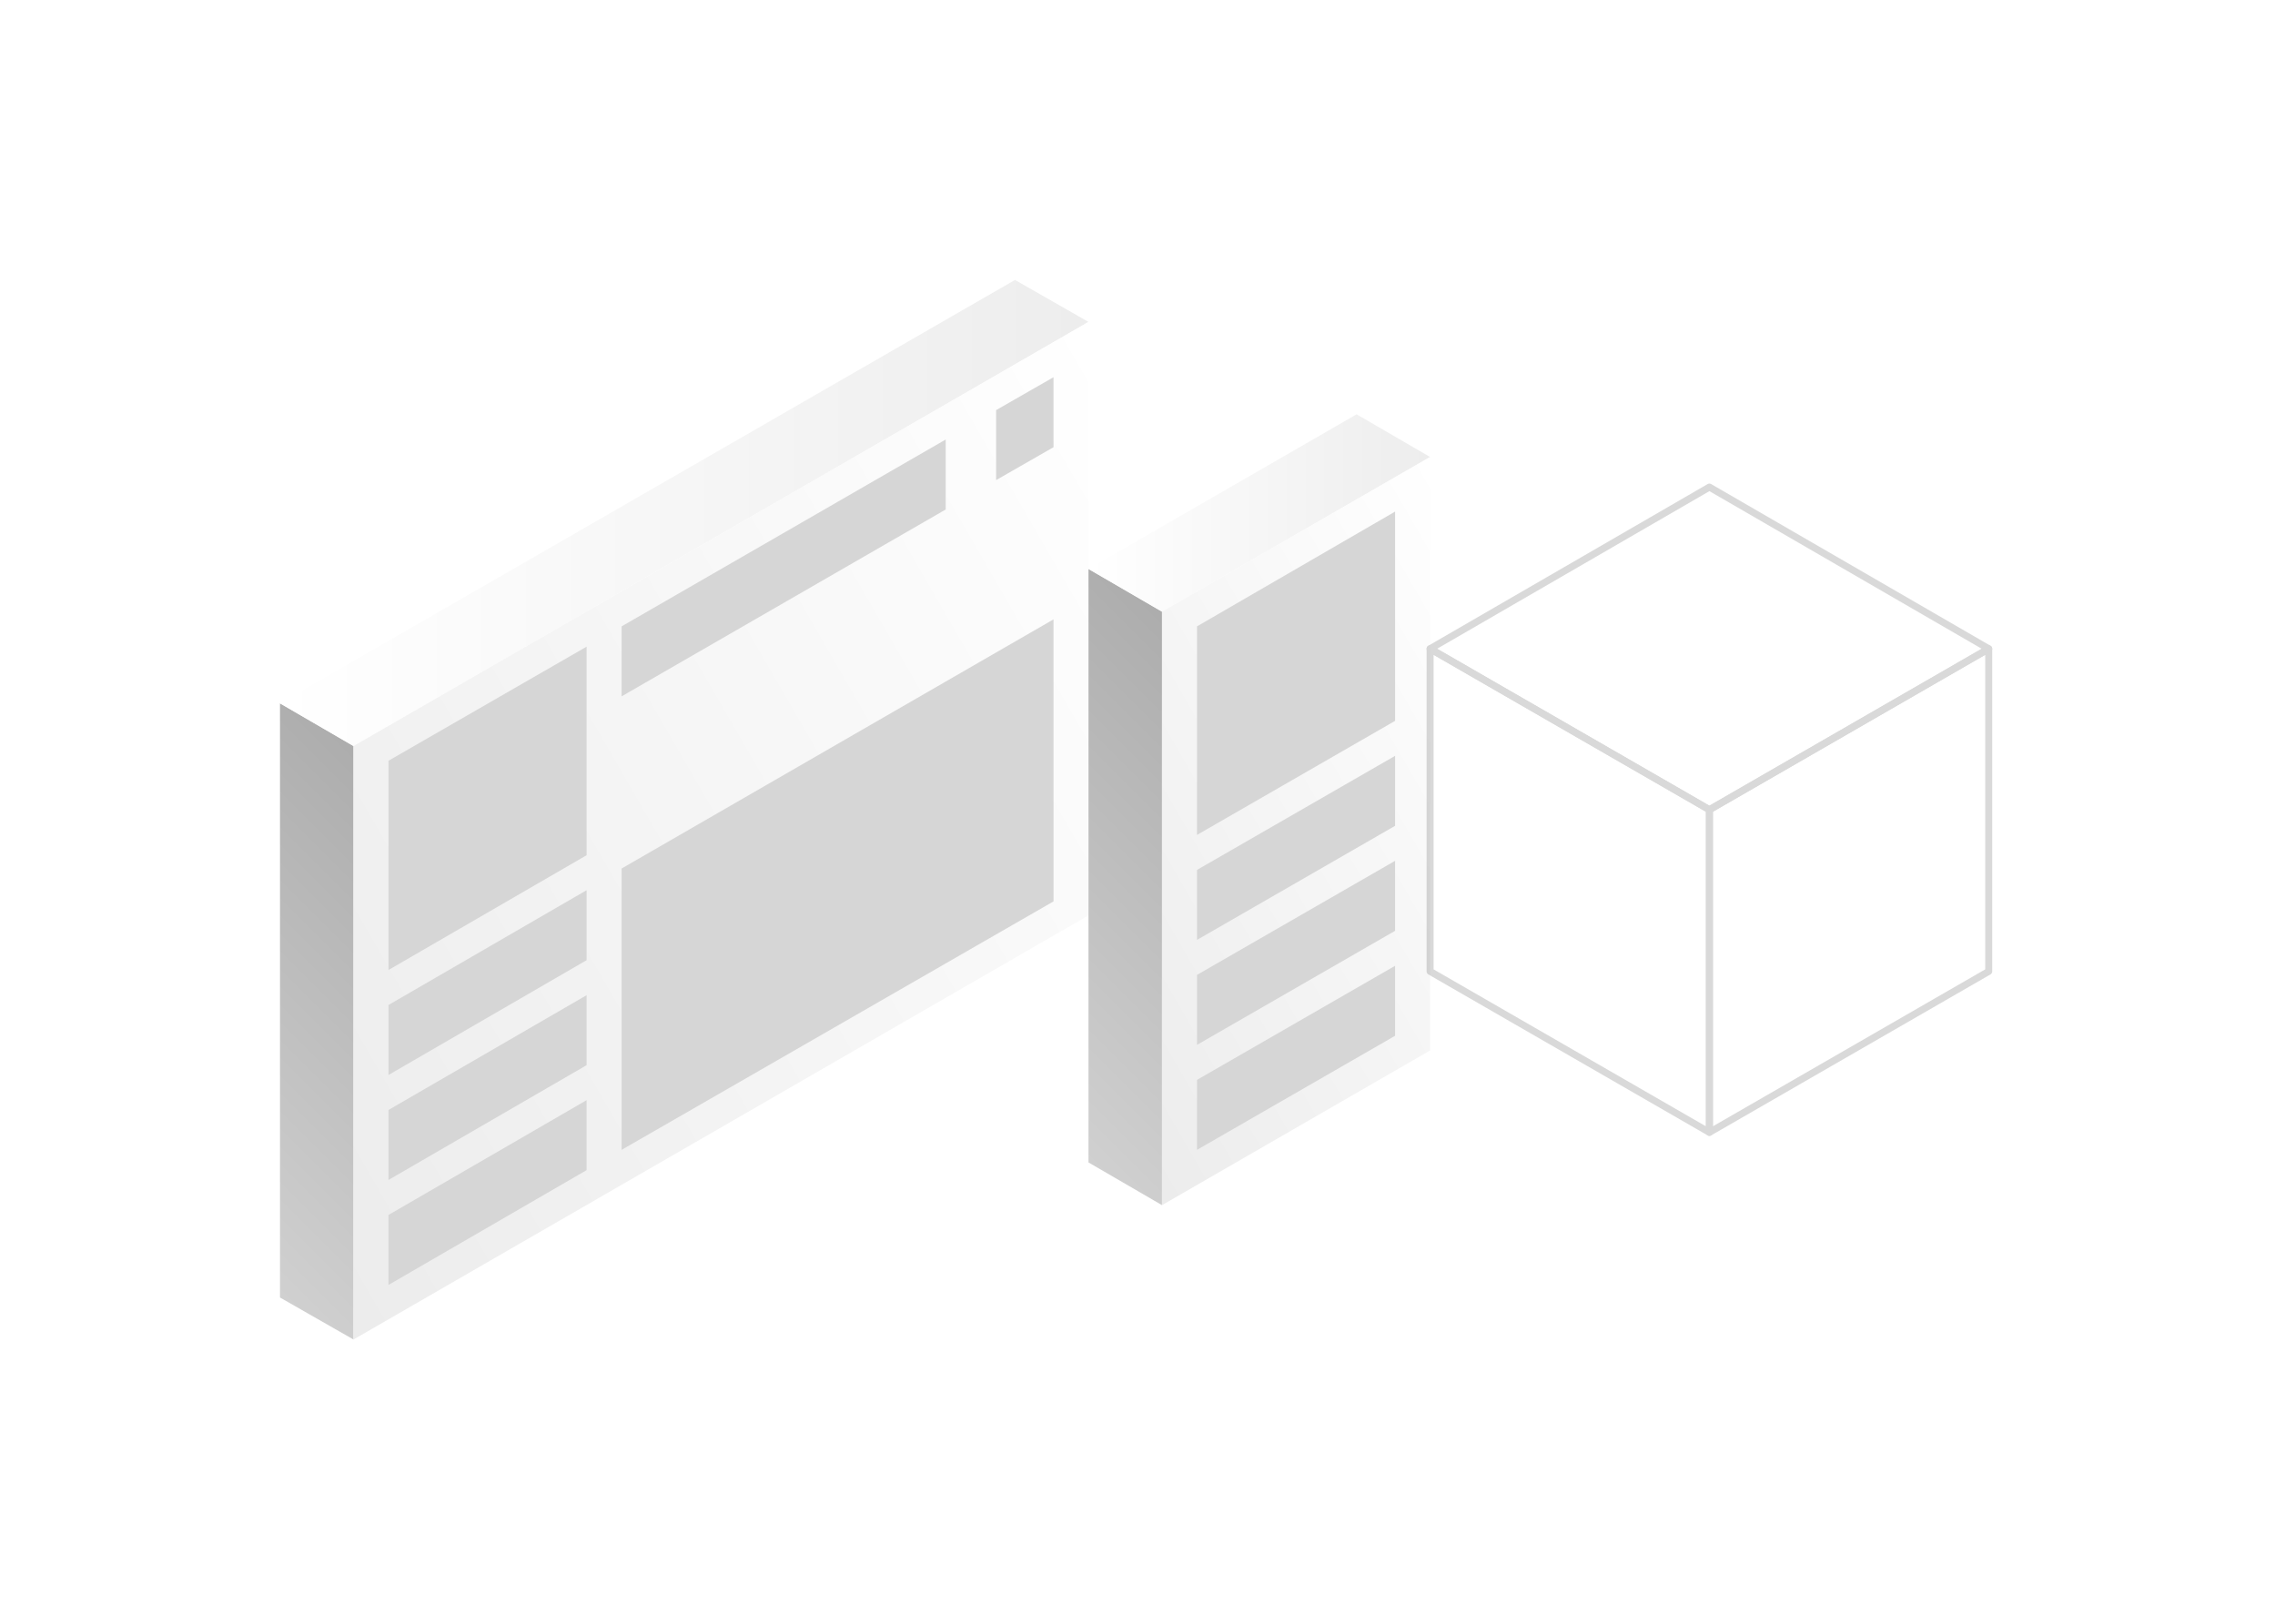 <svg width="325" height="232" viewBox="0 0 325 232" fill="none" xmlns="http://www.w3.org/2000/svg">
<g filter="url(#filter0_d)">
<path d="M25 170.4L35.5 176.4V134V91.6L25 85.5V170.4Z" fill="url(#paint0_linear)"/>
<path d="M25 85.5L35.5 91.6L88 61.3L140.5 31L130 25L25 85.5Z" fill="url(#paint1_linear)"/>
<path d="M35.5 91.6V176.4L140.5 115.8V31L35.5 91.6Z" fill="url(#paint2_linear)"/>
<path d="M68.8 77.4L40.5 93.7V123.6L68.8 107.2V77.4Z" fill="#D6D6D6"/>
<path d="M40.5 158.6L68.8 142.2V152.2L40.5 168.6V158.6Z" fill="#D6D6D6"/>
<path d="M40.5 143.6L68.8 127.2V137.2L40.5 153.6V143.6Z" fill="#D6D6D6"/>
<path d="M40.5 128.6L68.8 112.2V122.2L40.5 138.6V128.6Z" fill="#D6D6D6"/>
<path d="M73.801 74.5L120.101 47.8V57.8L73.801 84.5V74.5Z" fill="#D6D6D6"/>
<path d="M135.501 38.9L127.301 43.6V53.6L135.501 48.9V38.9Z" fill="#D6D6D6"/>
<path d="M73.801 109.1V149.3L135.501 113.8V73.5L73.801 109.1Z" fill="#D6D6D6"/>
<path d="M140.5 151.1L151 157.2V114.8V72.4L140.5 66.3V151.1Z" fill="url(#paint3_linear)"/>
<path d="M140.5 66.3L151 72.4L189.3 50.3L178.8 44.2L140.5 66.3Z" fill="url(#paint4_linear)"/>
<path d="M151 72.4V157.2L189.3 135.1V50.3L151 72.4Z" fill="url(#paint5_linear)"/>
<path d="M184.3 58.1L156 74.5V104.3L184.3 88V58.1Z" fill="#D6D6D6"/>
<path d="M156 139.3L184.3 123V133L156 149.3V139.3Z" fill="#D6D6D6"/>
<path d="M156 124.3L184.3 108V118L156 134.3V124.3Z" fill="#D6D6D6"/>
<path d="M156 109.3L184.3 93V103L156 119.3V109.3Z" fill="#D6D6D6"/>
<g opacity="0.15">
<path d="M269.101 123.8L229.201 146.8V100.7L269.101 77.7V123.8Z" stroke="black" stroke-miterlimit="10" stroke-linecap="round" stroke-linejoin="round"/>
<path d="M229.201 54.6L269.101 77.7L229.201 100.7L189.301 77.7L229.201 54.6Z" stroke="black" stroke-miterlimit="10" stroke-linecap="round" stroke-linejoin="round"/>
<path d="M189.301 123.8V77.7L229.201 100.7V146.8L189.301 123.8Z" stroke="black" stroke-miterlimit="10" stroke-linecap="round" stroke-linejoin="round"/>
</g>
</g>
<defs>
<filter id="filter0_d" x="0" y="0" width="324.1" height="231.4" filterUnits="userSpaceOnUse" color-interpolation-filters="sRGB">
<feFlood flood-opacity="0" result="BackgroundImageFix"/>
<feColorMatrix in="SourceAlpha" type="matrix" values="0 0 0 0 0 0 0 0 0 0 0 0 0 0 0 0 0 0 127 0"/>
<feOffset dx="15" dy="15"/>
<feGaussianBlur stdDeviation="20"/>
<feColorMatrix type="matrix" values="0 0 0 0 0 0 0 0 0 0 0 0 0 0 0 0 0 0 0.25 0"/>
<feBlend mode="normal" in2="BackgroundImageFix" result="effect1_dropShadow"/>
<feBlend mode="normal" in="SourceGraphic" in2="effect1_dropShadow" result="shape"/>
</filter>
<linearGradient id="paint0_linear" x1="7.96" y1="153.298" x2="52.59" y2="108.669" gradientUnits="userSpaceOnUse">
<stop stop-color="#D0D0D0"/>
<stop offset="0.994" stop-color="#ADADAD"/>
</linearGradient>
<linearGradient id="paint1_linear" x1="25.028" y1="58.277" x2="140.464" y2="58.277" gradientUnits="userSpaceOnUse">
<stop stop-color="white"/>
<stop offset="0.994" stop-color="#EDEDED"/>
</linearGradient>
<linearGradient id="paint2_linear" x1="17.157" y1="144.615" x2="158.828" y2="62.821" gradientUnits="userSpaceOnUse">
<stop offset="0.006" stop-color="#ECECEC"/>
<stop offset="1" stop-color="white"/>
</linearGradient>
<linearGradient id="paint3_linear" x1="123.432" y1="134.076" x2="168.062" y2="89.447" gradientUnits="userSpaceOnUse">
<stop stop-color="#D0D0D0"/>
<stop offset="0.994" stop-color="#ADADAD"/>
</linearGradient>
<linearGradient id="paint4_linear" x1="140.5" y1="58.29" x2="189.308" y2="58.29" gradientUnits="userSpaceOnUse">
<stop stop-color="white"/>
<stop offset="0.994" stop-color="#EDEDED"/>
</linearGradient>
<linearGradient id="paint5_linear" x1="132.629" y1="125.394" x2="207.673" y2="82.068" gradientUnits="userSpaceOnUse">
<stop offset="0.006" stop-color="#ECECEC"/>
<stop offset="1" stop-color="white"/>
</linearGradient>
</defs>
</svg>
